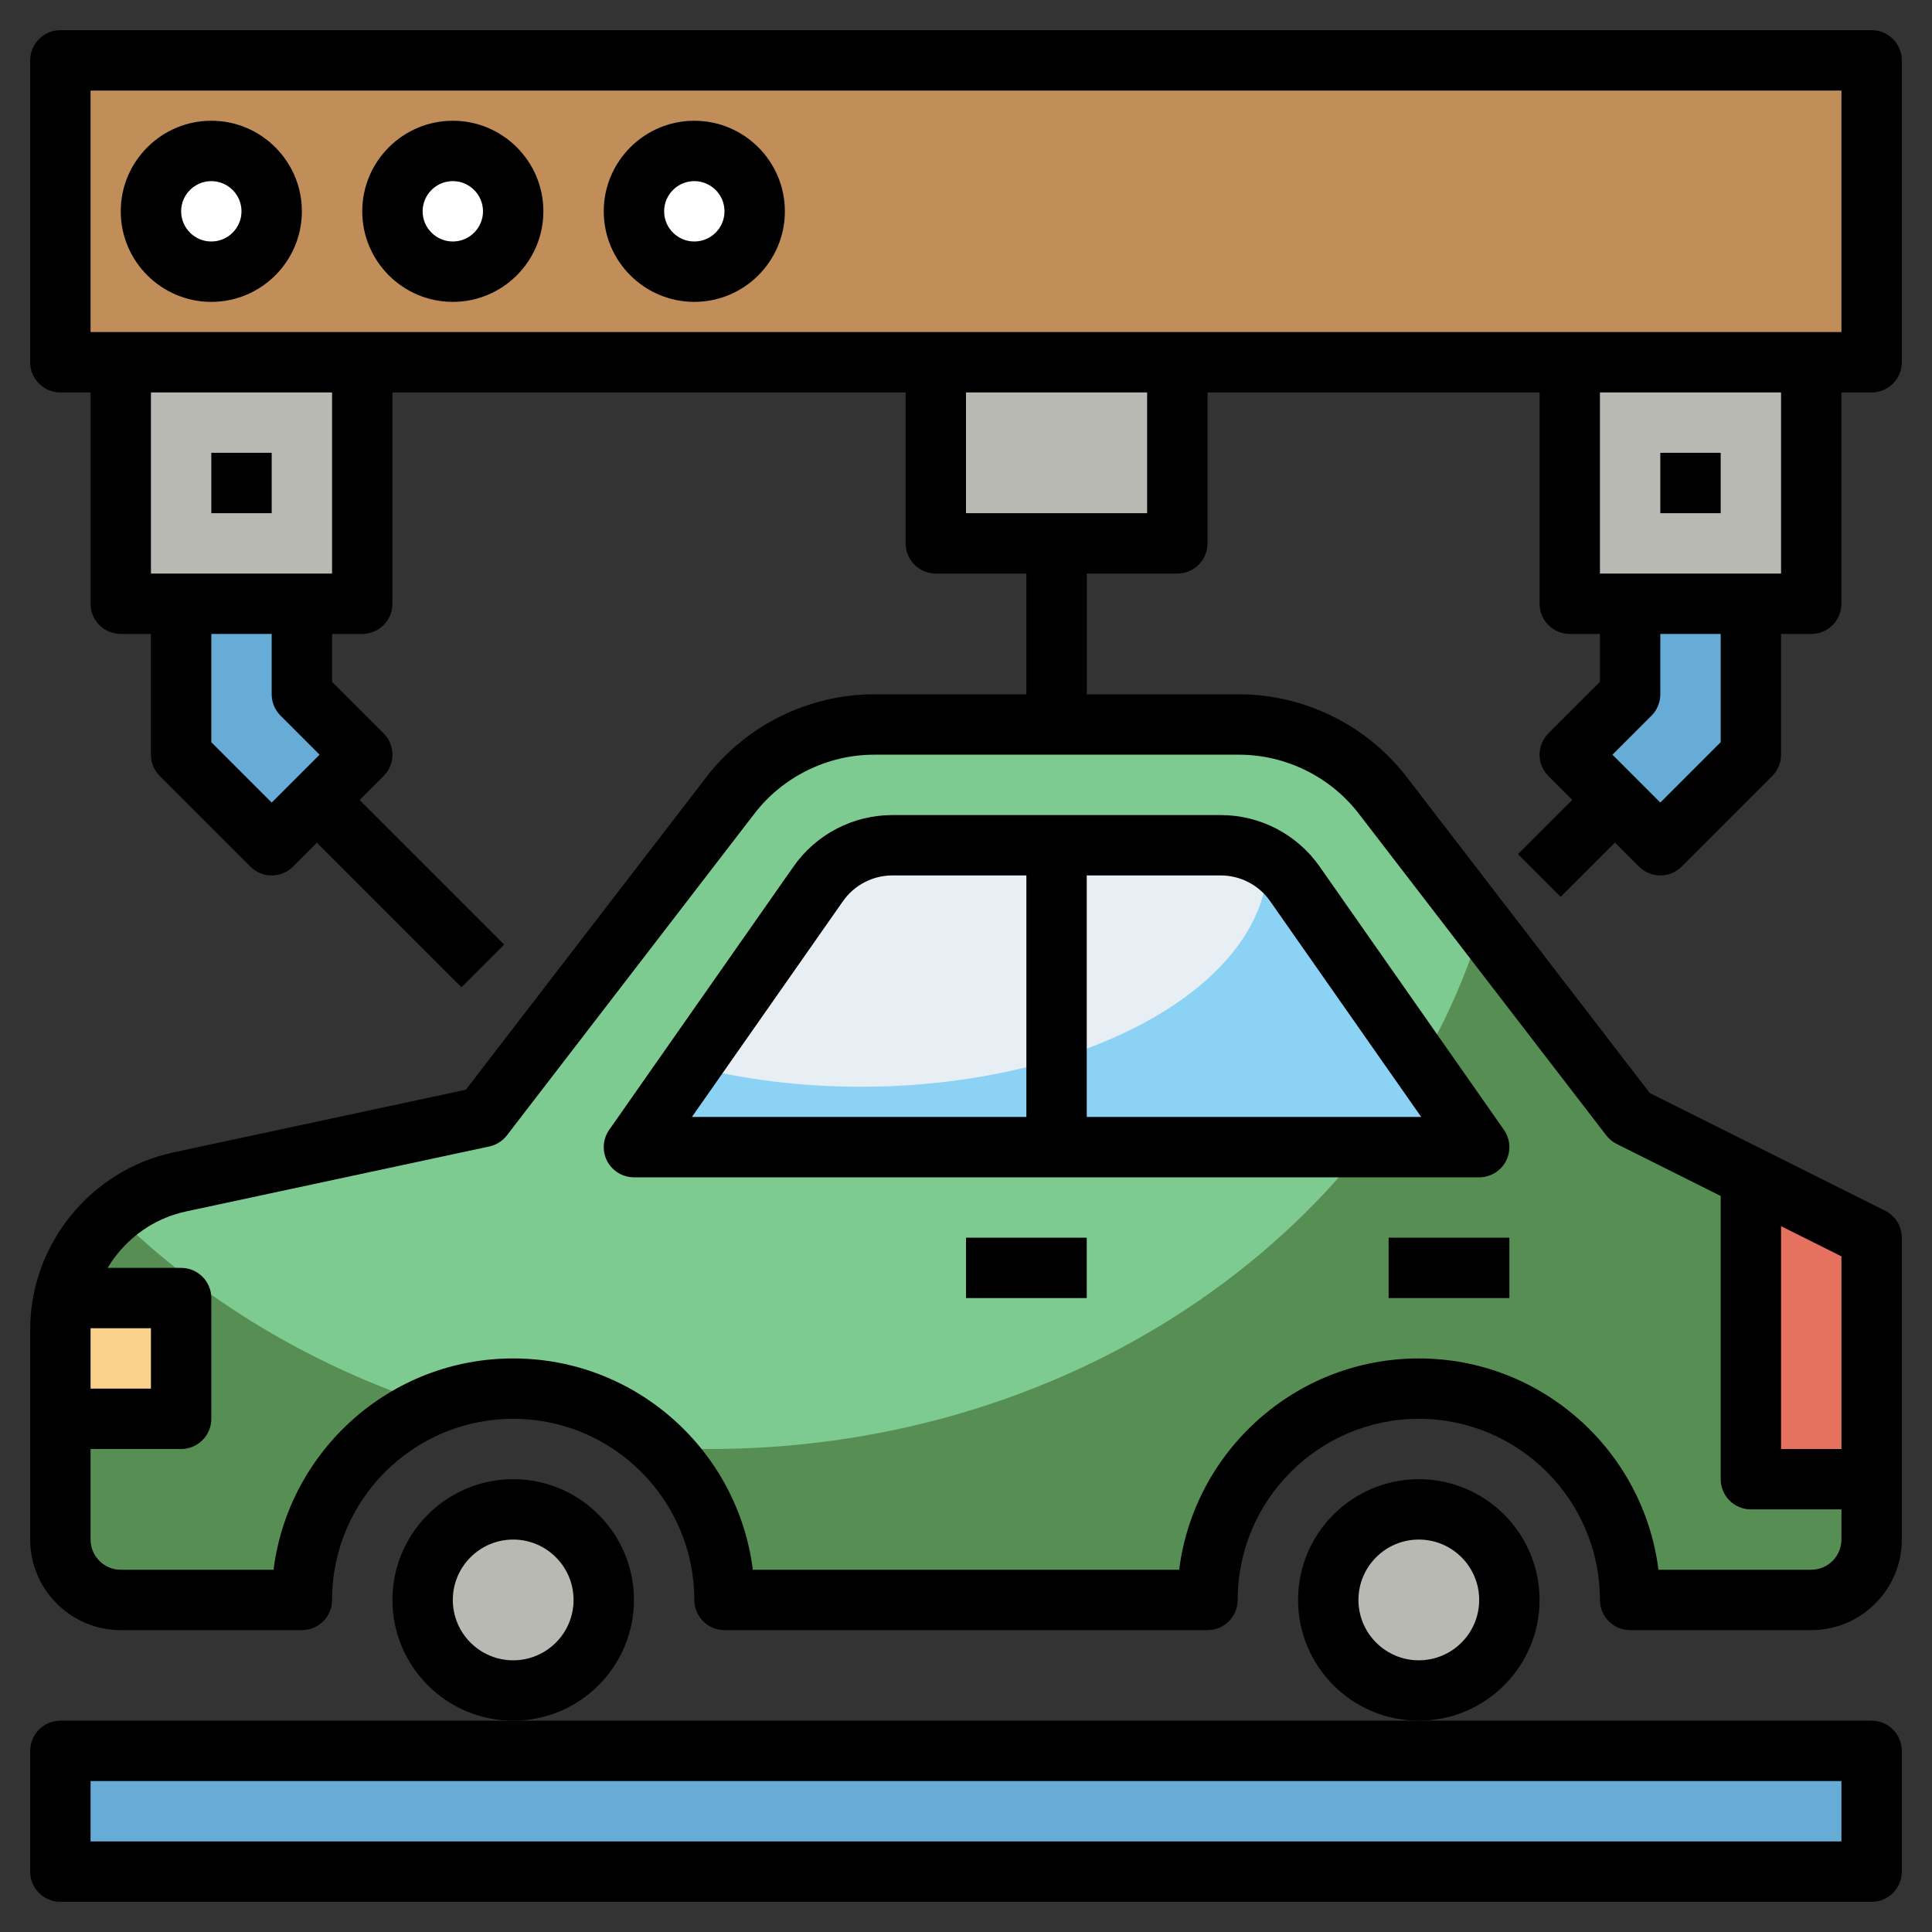 <svg xmlns="http://www.w3.org/2000/svg" id="Layer_3" height="512" viewBox="0 0 64 64" width="512"><rect x="0" y="0" width="64" height="64" fill="#333333" stroke="none"/><circle cx="17" cy="53" fill="#b8b9b3" r="3"></circle><circle cx="47" cy="53" fill="#b8b9b3" r="3"></circle><path d="m54 53h6c1.105 0 2-.895 2-2v-10l-8-4-8.199-10.658c-1.135-1.477-2.893-2.342-4.755-2.342h-12.092c-1.863 0-3.62.865-4.756 2.342l-8.198 10.658-10.048 2.153c-2.305.494-3.952 2.531-3.952 4.889v6.958c0 1.105.895 2 2 2h6c0-3.866 3.134-7 7-7s7 3.134 7 7h16c0-3.866 3.134-7 7-7s7 3.134 7 7z" fill="#568e53"></path><path d="m49.088 30.615-3.287-4.273c-1.135-1.477-2.893-2.342-4.755-2.342h-12.092c-1.863 0-3.62.865-4.756 2.342l-8.198 10.658-10.048 2.153c-.817.175-1.546.552-2.154 1.06 2.844 2.802 6.436 4.994 10.498 6.329.833-.348 1.746-.542 2.704-.542 1.879 0 3.581.744 4.839 1.949.55.031 1.103.051 1.661.051 12.25 0 22.553-7.372 25.588-17.385z" fill="#7ecb92"></path><path d="m2 44.042v2.958h4v-4h-3.878c-.073.339-.122.685-.122 1.042z" fill="#f9d18b"></path><path d="m58 39v10h4v-8z" fill="#e4725f"></path><path d="m49 38-6.104-8.72c-.562-.802-1.479-1.28-2.458-1.28h-10.876c-.979 0-1.896.478-2.458 1.28l-6.104 8.72z" fill="#8bd2f5"></path><path d="m28.5 36c7.456 0 13.5-3.358 13.5-7.5 0-.015-.004-.029-.004-.043-.465-.285-.997-.457-1.558-.457h-10.876c-.979 0-1.896.478-2.458 1.28l-4.223 6.034c1.712.436 3.611.686 5.619.686z" fill="#e8eff4"></path><path d="m58 20v5l-3 3-3-3 2-2v-3" fill="#66acd7"></path><path d="m6 20v5l3 3 3-3-2-2v-3" fill="#66acd7"></path><path d="m2 58h60v4h-60z" fill="#66acd7"></path><g fill="#b8b9b3"><path d="m31 12v6h8v-6"></path><path d="m60 12v8h-8v-8"></path><path d="m4 12v8h8v-8"></path></g><path d="m2 2h60v10h-60z" fill="#c18e59"></path><circle cx="7" cy="7" fill="#fff" r="2"></circle><circle cx="15" cy="7" fill="#fff" r="2"></circle><circle cx="23" cy="7" fill="#fff" r="2"></circle><path d="m62 13h-60c-.552 0-1-.448-1-1v-10c0-.552.448-1 1-1h60c.552 0 1 .448 1 1v10c0 .552-.448 1-1 1zm-59-2h58v-8h-58z"></path><path d="m7 10c-1.654 0-3-1.346-3-3s1.346-3 3-3 3 1.346 3 3-1.346 3-3 3zm0-4c-.551 0-1 .449-1 1s.449 1 1 1 1-.449 1-1-.449-1-1-1z"></path><path d="m15 10c-1.654 0-3-1.346-3-3s1.346-3 3-3 3 1.346 3 3-1.346 3-3 3zm0-4c-.551 0-1 .449-1 1s.449 1 1 1 1-.449 1-1-.449-1-1-1z"></path><path d="m23 10c-1.654 0-3-1.346-3-3s1.346-3 3-3 3 1.346 3 3-1.346 3-3 3zm0-4c-.551 0-1 .449-1 1s.449 1 1 1 1-.449 1-1-.449-1-1-1z"></path><path d="m39 19h-8c-.552 0-1-.448-1-1v-6h2v5h6v-5h2v6c0 .552-.448 1-1 1z"></path><path d="m34 18h2v6h-2z"></path><path d="m17 57c-2.206 0-4-1.794-4-4s1.794-4 4-4 4 1.794 4 4-1.794 4-4 4zm0-6c-1.103 0-2 .897-2 2s.897 2 2 2 2-.897 2-2-.897-2-2-2z"></path><path d="m47 57c-2.206 0-4-1.794-4-4s1.794-4 4-4 4 1.794 4 4-1.794 4-4 4zm0-6c-1.103 0-2 .897-2 2s.897 2 2 2 2-.897 2-2-.897-2-2-2z"></path><path d="m60 54h-6c-.552 0-1-.448-1-1 0-3.309-2.691-6-6-6s-6 2.691-6 6c0 .552-.448 1-1 1h-16c-.552 0-1-.448-1-1 0-3.309-2.691-6-6-6s-6 2.691-6 6c0 .552-.448 1-1 1h-6c-1.654 0-3-1.346-3-3v-6.958c0-2.811 1.995-5.278 4.743-5.867l9.688-2.076 7.975-10.367c1.316-1.71 3.39-2.732 5.548-2.732h12.091c2.158 0 4.232 1.021 5.548 2.732l8.059 10.477 7.794 3.897c.34.169.554.515.554.894v10c0 1.654-1.346 3-3 3zm-5.062-2h5.062c.551 0 1-.449 1-1v-9.382l-7.447-3.724c-.135-.068-.253-.165-.345-.285l-8.199-10.658c-.94-1.222-2.422-1.951-3.964-1.951h-12.09c-1.542 0-3.023.729-3.963 1.952l-8.2 10.658c-.145.188-.351.318-.583.368l-10.047 2.153c-1.832.392-3.162 2.037-3.162 3.911v6.958c0 .551.449 1 1 1h5.062c.494-3.941 3.866-7 7.938-7s7.444 3.059 7.938 7h14.124c.494-3.941 3.866-7 7.938-7s7.444 3.059 7.938 7z"></path><path d="m62 50h-4c-.552 0-1-.448-1-1v-10h2v9h3z"></path><path d="m49 39h-28c-.373 0-.715-.208-.887-.538-.172-.331-.146-.73.068-1.035l6.104-8.72c.747-1.069 1.972-1.707 3.277-1.707h10.876c1.305 0 2.53.638 3.277 1.707l6.104 8.72c.214.305.24.704.068 1.035-.172.33-.514.538-.887.538zm-26.079-2h24.158l-5.003-7.147c-.373-.534-.986-.853-1.638-.853h-10.876c-.652 0-1.265.319-1.638.853z"></path><path d="m34 28h2v10h-2z"></path><path d="m32 41h4v2h-4z"></path><path d="m46 41h4v2h-4z"></path><path d="m6 48h-4v-2h3v-2h-3v-2h4c.552 0 1 .448 1 1v4c0 .552-.448 1-1 1z"></path><path d="m60 21h-8c-.552 0-1-.448-1-1v-8h2v7h6v-7h2v8c0 .552-.448 1-1 1z"></path><path d="m55 15h2v2h-2z"></path><path d="m55 29c-.256 0-.512-.098-.707-.293l-3-3c-.391-.391-.391-1.023 0-1.414l1.707-1.707v-2.586h2v3c0 .265-.105.52-.293.707l-1.293 1.293 1.586 1.586 2-2v-4.586h2v5c0 .265-.105.52-.293.707l-3 3c-.195.195-.451.293-.707.293z"></path><path d="m50.379 26.5h4.243v2h-4.243z" transform="matrix(.707 -.707 .707 .707 -4.069 45.178)"></path><path d="m12 21h-8c-.552 0-1-.448-1-1v-8h2v7h6v-7h2v8c0 .552-.448 1-1 1z"></path><path d="m7 15h2v2h-2z"></path><path d="m9 29c-.256 0-.512-.098-.707-.293l-3-3c-.188-.187-.293-.442-.293-.707v-5h2v4.586l2 2 1.586-1.586-1.293-1.293c-.188-.187-.293-.442-.293-.707v-3h2v2.586l1.707 1.707c.391.391.391 1.023 0 1.414l-3 3c-.195.195-.451.293-.707.293z"></path><path d="m12 24.757h2v8.485h-2z" transform="matrix(.707 -.707 .707 .707 -16.699 17.686)"></path><path d="m62 63h-60c-.552 0-1-.448-1-1v-4c0-.552.448-1 1-1h60c.552 0 1 .448 1 1v4c0 .552-.448 1-1 1zm-59-2h58v-2h-58z"></path></svg>